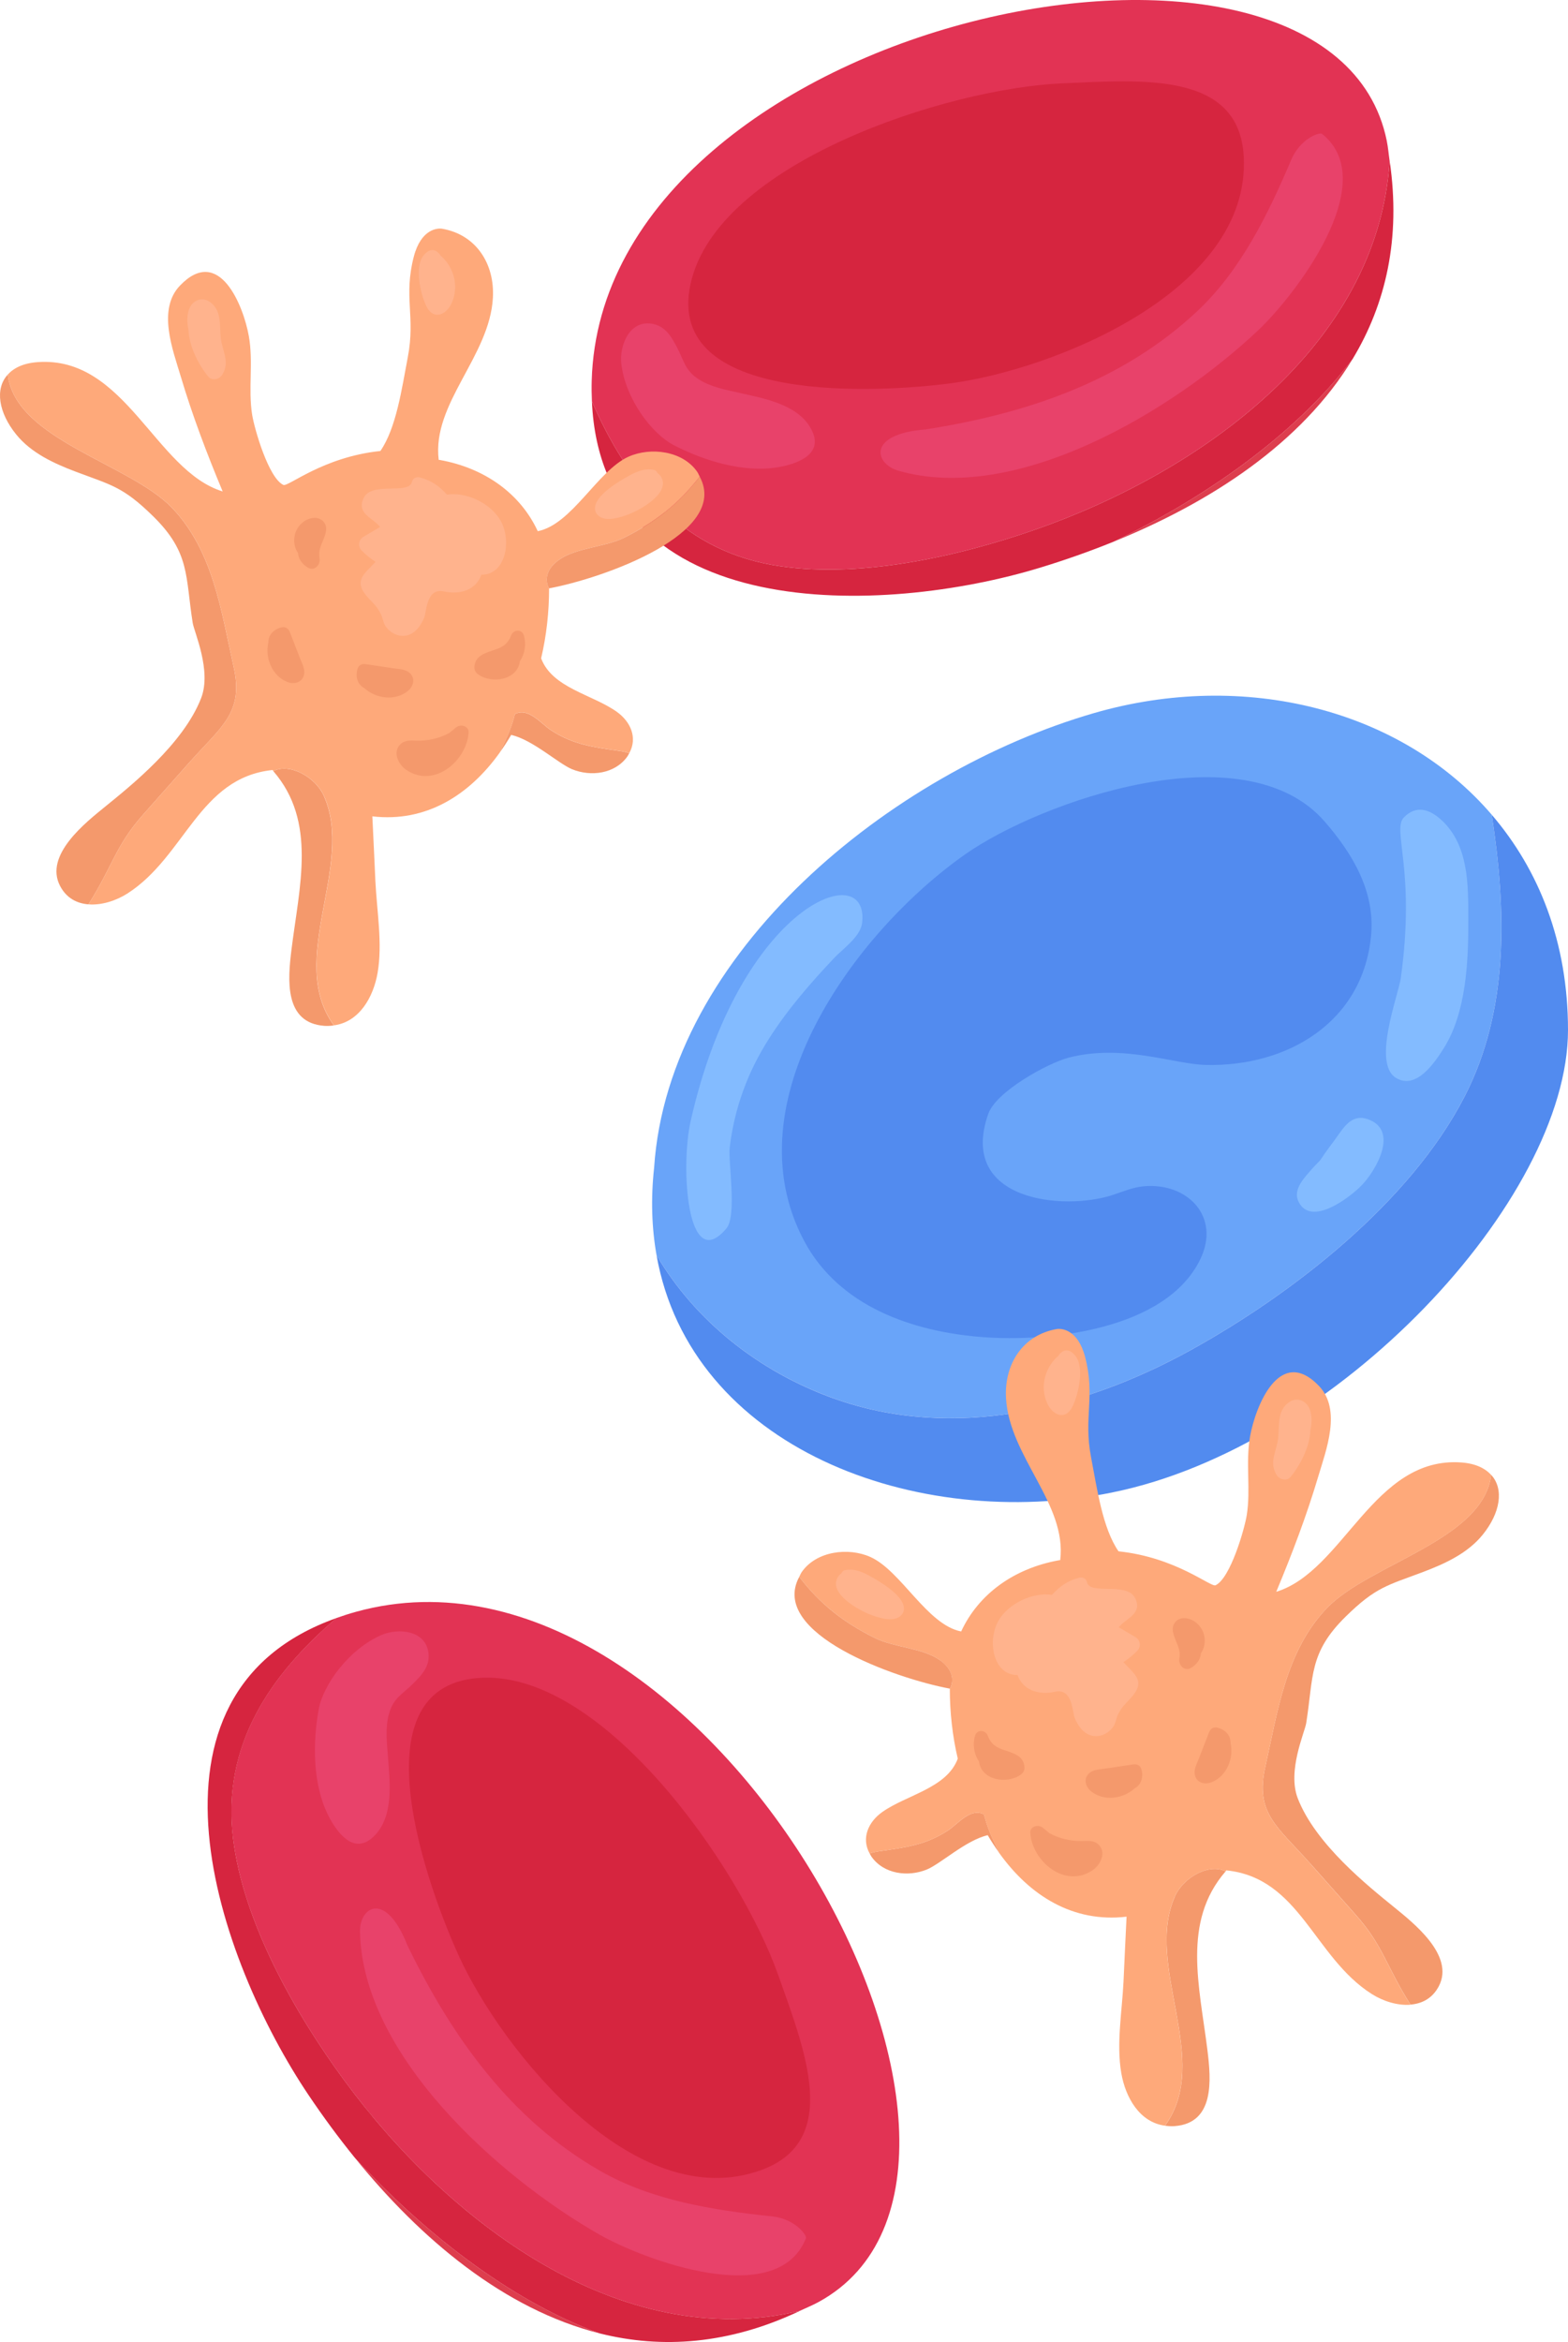 <?xml version="1.0" encoding="UTF-8"?><svg id="_Слой_2" xmlns="http://www.w3.org/2000/svg" width="514.47" height="768" viewBox="0 0 514.47 768"><defs><style>.cls-1{fill:#fea97a;}.cls-1,.cls-2,.cls-3,.cls-4,.cls-5,.cls-6,.cls-7,.cls-8,.cls-9,.cls-10{stroke-width:0px;}.cls-2{fill:#dd3e4e;}.cls-3{fill:#e23354;}.cls-4{fill:#e8426a;}.cls-5{fill:#69a4f9;}.cls-6{fill:#83bbff;}.cls-7{fill:#ffb38d;}.cls-8{fill:#d6253f;}.cls-9{fill:#f4996c;}.cls-10{fill:#528bef;}</style></defs><g id="_Слой_1-2"><path class="cls-2" d="M196.75,765.17c-30.02-10.92-58.9-34.18-80.41-57.68,21.75,26.86,49.15,49.82,80.41,57.68Z"/><path class="cls-3" d="M76.46,602.82c3.36,27.58,20.31,57.32,36.37,79.22,33.82,46.13,90.46,89.81,149.57,75.76,2.03-.96,4.04-1.75,6.08-2.86,80.37-43.65-36.32-258.16-151.6-226.41-2.25.62-4.38,1.31-6.45,2.04-21.61,18.49-37.72,41.58-33.98,72.24Z"/><path class="cls-8" d="M262.41,757.8c-59.12,14.04-115.76-29.63-149.57-75.76-16.06-21.9-33.01-51.64-36.37-79.22-3.73-30.66,12.37-53.75,33.98-72.24-69.63,24.66-39.09,112.11-9.1,156.61,4.64,6.89,9.65,13.71,15,20.31,21.5,23.49,50.39,46.76,80.41,57.68,20.39,5.12,42.44,3.63,65.65-7.37Z"/><path class="cls-8" d="M255.34,647.69c-12.55-35.55-57.99-100.71-98.57-97.43-40.88,3.3-15.67,70.49-6.19,91.2,14.09,30.8,57.66,85.28,99.19,70.15,26.4-9.62,14.21-39.46,5.58-63.92Z"/><path class="cls-4" d="M127.31,576.3c-.35-4.5-.95-9.69.27-14.14,1.48-5.41,4.39-6.5,7.95-10.04,2.65-2.63,5.37-5.43,5.1-9.53-.53-8.03-9.94-8.87-15.58-6.39-10.71,4.72-19.01,16.35-20.46,24.23-2.01,10.94-2.04,24.6,3.05,34.77,2.84,5.68,8.28,13.05,14.62,7.36,7.07-6.35,5.69-17.91,5.04-26.25Z"/><path class="cls-4" d="M264.44,733.97c.37-.93-3.56-6.37-11.11-7.16-19.58-2.06-39.52-5.27-56.35-14.89-29.39-16.79-48.73-43.96-63.3-73.97-7.13-18.13-15.7-12.6-15.56-4.59.68,40.44,45.29,80.48,78.63,99.46,14.19,8.07,58.29,24.85,67.69,1.15Z"/><path class="cls-2" d="M443.79,117.73c-19.22,25.51-49.92,46.33-78.68,60.01,32.05-12.94,62.02-32.43,78.68-60.01Z"/><path class="cls-3" d="M253.34,185.25c27.36,4.86,60.76-2.65,86.4-11.6,54.01-18.84,112.34-60.23,116.21-120.86-.33-2.22-.49-4.37-.95-6.65C436.77-43.49,197.5,5.34,194.14,124.86c-.06,2.33-.03,4.57.07,6.76,11.35,26.07,28.72,48.23,59.13,53.63Z"/><path class="cls-8" d="M455.95,52.79c-3.87,60.64-62.2,102.02-116.21,120.86-25.64,8.95-59.04,16.46-86.4,11.6-30.41-5.4-47.78-27.56-59.13-53.63,3.21,73.8,95.76,70.18,147.1,54.52,7.94-2.42,15.93-5.22,23.81-8.4,28.76-13.69,59.45-34.51,78.68-60.01,10.87-18,15.89-39.52,12.16-64.94Z"/><path class="cls-8" d="M348.59,27.33c-37.67,1.59-113.27,25.99-122.01,65.75-8.81,40.06,62.82,35.61,85.4,32.61,33.57-4.46,98.42-30.19,96.1-74.32-1.48-28.06-33.57-25.14-59.49-24.04Z"/><path class="cls-4" d="M242.87,128.88c-4.4-.98-9.54-1.92-13.45-4.39-4.74-3-4.93-6.1-7.27-10.54-1.74-3.3-3.62-6.72-7.62-7.66-7.83-1.84-11.39,6.91-10.67,13.03,1.38,11.62,10.07,22.96,17.19,26.65,9.88,5.12,22.93,9.15,34.14,7.26,6.26-1.06,14.9-4.09,11.31-11.83-4-8.62-15.46-10.68-23.63-12.5Z"/><path class="cls-4" d="M433.76,43.88c-.79-.63-7.13,1.54-10.1,8.52-7.7,18.12-16.61,36.25-30.72,49.53-24.65,23.19-56.3,33.74-89.25,38.89-19.42,1.52-16.64,11.33-8.94,13.54,38.87,11.18,90.21-19.76,118.11-46.09,11.87-11.2,40.82-48.47,20.9-64.39Z"/><path class="cls-5" d="M273.46,458.54c39.17,14.07,81.73,3.78,117.1-15.75,33.44-18.46,71.99-48.37,89.93-83.13,14.73-28.55,13.77-61.08,8.96-92.49-29.57-34.49-81.02-47.67-130.6-33.3-66.43,19.26-139.56,78.44-144.23,149.03-1.12,10.26-.78,19.84.8,28.72,12.71,21.54,33.5,38.09,58.04,46.91Z"/><path class="cls-10" d="M364.94,489.41c73.75-14.92,149.53-95.99,149.53-151.63,0-28.87-9.57-52.59-25.02-70.6,4.81,31.41,5.77,63.94-8.96,92.49-17.94,34.76-56.49,64.67-89.93,83.13-35.37,19.53-77.94,29.82-117.1,15.75-24.53-8.82-45.32-25.37-58.04-46.91,11.16,62.94,84.83,90.86,149.52,77.78Z"/><path class="cls-10" d="M350.61,346.84c17.74-4.62,34.43,2.12,44.99,2.38,26.64.65,51.68-13.92,54.27-42.6,1.31-14.51-6.24-26.84-15.22-37.19-26.31-30.31-93.23-6.63-117.93,10.7-35.99,25.25-77.16,81.12-52.9,126.75,11.4,21.45,35.35,29.76,58.3,31.57,22,1.73,60.45-2.29,71.69-25.49,6.76-13.95-4.1-25.11-18.28-23.97-3.75.3-6.86,1.7-10.43,2.87-16.01,5.27-50.94,2.1-40.84-26.61,2.58-7.33,19.53-16.63,26.35-18.41Z"/><path class="cls-6" d="M226.6,367.66c-3.35,14.87-1.29,50.65,11.76,35.15,3.48-4.13.53-22,1.06-26.48,1.56-13.05,5.96-24.96,13.08-36.03,6.15-9.57,13.55-18.1,21.37-26.33,2.63-2.76,8.42-6.83,8.97-11.19,2.79-21.93-40.16-6.52-56.24,64.88Z"/><path class="cls-6" d="M473.03,268.99c-3.8-3.54-8.29-5.17-12.4-.95-4.02,4.13,3.94,17.08-1.02,52.69-.79,5.64-9.54,28.04-1.5,32.79,6.65,3.93,12.66-5.14,15.58-9.75,7.48-11.85,8.11-28.74,8.07-42.34-.03-11.08.23-24.08-8.72-32.44Z"/><path class="cls-6" d="M448.6,366.96c-4.47-1.5-7.07,1.74-9.37,5.03-1.81,2.59-4.12,5.49-6.08,8.51-.84.91-1.75,1.76-2.55,2.68-2.36,2.74-6.5,6.72-4.6,10.76,4.09,8.71,17.2-1.49,20.9-5.38,4.75-5,12.24-18.08,1.71-21.61Z"/><path class="cls-9" d="M61.91,250.27c10.65-12.01,18.15-16.41,14.76-31.56-4.07-18.18-6.72-38.16-20.31-52.26-14-14.52-51.32-22.26-53.81-43.62-4.3,4.66-3.01,12.5,2.74,19.61,4.93,6.11,12.39,9.53,19.56,12.24,11.68,4.41,15.49,4.89,25.41,14.63,12.17,11.94,10.53,19.66,12.97,34.97.49,3.04,6.24,15.61,2.78,24.6-5.82,15.11-23.37,29.01-31.41,35.56-6.37,5.19-20.24,15.94-14.87,26.12,2.12,4.02,5.56,5.7,9.29,6,8.06-12.79,8.88-19.21,17.94-29.43,4.98-5.62,9.97-11.25,14.95-16.87Z"/><path class="cls-9" d="M106.28,261.02c-2.81-6.28-11.27-10.89-16.61-8.15,14.37,16.57,8.53,37.75,5.95,58.66-1.19,9.61-2.45,23.91,10.79,24.87,1.11.08,2.13,0,3.13-.14-15.65-21.55,6.94-52.41-3.27-75.23Z"/><path class="cls-9" d="M180.85,239.51c-3.3-2.14-7.5-7.69-11.93-5.31-.94,3.87-2.19,6.82-4.95,12.57,1.32-1.85,2.58-3.76,3.75-5.77,7.08,1.59,15.52,9.44,20.02,11.27,6.1,2.47,14,1.55,18.1-4.19.26-.36.42-.73.62-1.1-.98-.32-2.02-.56-3.07-.71-8.46-1.23-15.14-1.96-22.53-6.76Z"/><path class="cls-1" d="M183.29,183.67c5.74-4.15,15.14-4.16,21.58-7.39,10.12-5.07,17.69-10.92,24.62-19.9.02-.03.07-.02.1-.05-.29-.54-.46-1.06-.83-1.61-4.79-6.92-15.31-8.18-22.51-4.97-10.11,4.51-18.6,22.26-29.81,24.44-5.71-12.32-17.4-20.71-32.1-23.35-.13-.02-.27-.01-.4-.04-2.26-18.48,16.68-33.86,17.78-53.1.64-11.17-5.47-20.75-16.65-22.69-1.45-.25-6.9,0-9.29,9.12-3.44,13.17.59,19.65-1.98,33.02-1.98,10.31-3.75,23.15-8.99,30.74-18.85,1.96-30.29,11.85-31.83,11.13-4.85-2.26-9.49-18.32-10.25-23.03-1.34-8.39.43-17.19-1.07-25.71-1.74-9.86-9.69-30.06-22.59-16.65-7.54,7.84-2.37,21.07.21,29.73,3.81,12.81,8.6,25.4,13.78,37.8-22.16-6.81-31.92-44.51-60.73-42.41-4.66.34-7.77,1.89-9.78,4.07,2.49,21.37,39.81,29.11,53.81,43.62,13.59,14.09,16.24,34.07,20.31,52.26,3.39,15.15-4.11,19.55-14.76,31.56-4.99,5.62-9.97,11.24-14.95,16.87-9.06,10.22-9.89,16.65-17.94,29.43,4.34.35,9.08-1.21,12.71-3.51,19.06-12.13,23.53-38.06,47.71-40.54.1.11.15.24.25.35,5.33-2.74,13.79,1.87,16.61,8.15,10.21,22.82-12.38,53.68,3.27,75.23,8.36-1.12,12.95-9.27,14.33-17.25,1.66-9.59-.26-20.3-.73-29.98-.35-7.09-.62-14.2-1-21.31,17.59,2.06,31.82-6.93,41.82-20.94,2.77-5.75,4.02-8.7,4.95-12.57,4.43-2.38,8.63,3.17,11.93,5.31,7.4,4.8,14.07,5.53,22.53,6.76,1.05.15,2.09.39,3.07.71,2.77-5,.48-10.32-4.16-13.6-8.01-5.66-21.15-7.79-24.76-17.49,1.78-7.55,2.6-15.29,2.61-22.87-1.51-2.8-.92-6.41,3.14-9.34Z"/><path class="cls-9" d="M229.59,156.33s-.08.02-.1.05c-6.92,8.98-14.49,14.83-24.62,19.9-6.45,3.23-15.84,3.24-21.58,7.39-4.06,2.93-4.65,6.54-3.14,9.34,0-.02,0-.05,0-.07,17.85-3.32,59.4-18.02,49.44-36.61Z"/><path class="cls-9" d="M98.45,215.91c-1.12-2.89-2.25-5.78-3.37-8.68-.44-1.13-1.42-1.79-2.66-1.51-2.57.58-4.45,2.52-4.37,5-1.16,5.01,1.24,10.96,6.22,12.91,2.33.91,4.99.17,5.51-2.51.34-1.76-.72-3.65-1.33-5.22Z"/><path class="cls-9" d="M129.14,219.16c-3.07-.46-6.14-.92-9.2-1.38-1.2-.18-2.26.34-2.63,1.56-.77,2.52-.02,5.12,2.17,6.27,3.78,3.49,10.13,4.36,14.29,1.02,1.95-1.57,2.62-4.25.56-6.03-1.36-1.17-3.52-1.19-5.19-1.44Z"/><path class="cls-9" d="M149.59,238.58c-.71.6-1.44,1.18-2.16,1.77-3.23,1.78-7.11,2.64-10.74,2.54-1.97-.05-3.82-.28-5.34,1.2-2.62,2.55-.67,6.57,1.89,8.33,9.1,6.26,19.84-2.86,20.52-12.12.17-2.28-2.69-2.98-4.16-1.72Z"/><path class="cls-9" d="M106.54,171.61c-1.44-2.42-4.62-2.06-6.63-.73-3.74,2.47-4.29,7.38-2.12,10.5.12,1.83,1.19,3.52,3.19,4.74,2.14,1.3,4.21-.84,3.87-2.97-.53-3.27.92-4.83,1.8-7.7.39-1.25.62-2.61-.11-3.83Z"/><path class="cls-9" d="M171.87,208.36c-.64-2.17-3.43-1.93-4.16,0-1.69,4.45-5.07,4.3-8.69,5.93-1.78.8-3.03,1.95-3.32,3.94-.19,1.25.16,2.17,1.18,2.91,4.46,3.21,12.93,1.9,13.69-4.3,1.64-2.42,2.17-5.55,1.3-8.49Z"/><path class="cls-7" d="M164.2,170.66c-3.16-5.53-11.09-9.45-17.56-8.47-2.46-2.75-5.19-4.72-9.02-5.66-.97-.24-2.23.31-2.43,1.38-.86,4.56-13.22-.19-15.87,5.4-2.46,5.19,3.1,6.51,5.41,9.5-1.85,1.08-3.7,2.15-5.53,3.26-1.56.94-1.85,3.12-.57,4.43,1.48,1.51,2.98,2.68,4.58,3.75-3.75,4.09-7.64,6.26-2.2,12.01,1.65,1.75,2.91,2.87,4.04,5.3.63,1.37.7,2.87,1.67,4.11,1.57,2.03,4.14,3.27,6.75,2.7,2.84-.62,4.64-3.29,5.7-5.78.79-1.85.64-9.59,6.13-8.71,5.67,1.33,10.87-.42,12.64-5.42,7.95.13,10.08-11.12,6.27-17.8Z"/><path class="cls-7" d="M144.89,84.09c-.06-.06-.14-.05-.21-.1-1.24-2.03-3.31-3.05-5.6-.35-3.23,3.79-1.11,12.66.71,16.57,2.31,4.96,6.66,3.19,8.49-1,2.29-5.24.74-11.31-3.39-15.11Z"/><path class="cls-7" d="M216.97,156.49c-.33-.61-.77-1.03-1.24-1.35-.18-.49-.62-.94-1.11-1.04-3.34-.7-6.18.74-9.06,2.37-3.05,1.74-7.63,4.61-9.54,7.69-1.17,1.87-1.22,4.03.84,5.32,2.53,1.58,6.87.14,9.38-.82,3.72-1.42,13.68-6.8,10.74-12.17Z"/><path class="cls-7" d="M72.42,110.72c-.43-4.08.39-8.98-3.56-11.71-2.6-1.79-5.55-.58-6.72,2.16-.82,1.93-.86,4.51-.3,6.92.2,5.59,3.37,11.6,6.5,15.42,1.24,1.51,3.65.86,4.56-.59,2.68-4.27,0-7.76-.48-12.2Z"/><path class="cls-9" d="M429.88,611.08c-10.65-12.01-18.15-16.41-14.76-31.56,4.07-18.18,6.72-38.16,20.31-52.26,14-14.52,51.32-22.26,53.82-43.63,4.3,4.66,3.01,12.5-2.74,19.61-4.93,6.11-12.39,9.53-19.56,12.24-11.68,4.41-15.49,4.89-25.41,14.63-12.17,11.94-10.52,19.66-12.97,34.97-.49,3.04-6.24,15.61-2.78,24.6,5.82,15.11,23.37,29.01,31.41,35.56,6.37,5.19,20.24,15.94,14.87,26.12-2.12,4.02-5.56,5.7-9.29,6-8.06-12.79-8.88-19.21-17.94-29.43-4.99-5.62-9.97-11.25-14.96-16.87Z"/><path class="cls-9" d="M385.51,621.83c2.81-6.28,11.27-10.89,16.61-8.15-14.37,16.57-8.53,37.75-5.95,58.66,1.19,9.61,2.45,23.91-10.79,24.87-1.11.08-2.13,0-3.13-.14,15.65-21.55-6.95-52.41,3.27-75.23Z"/><path class="cls-9" d="M310.95,600.32c3.3-2.14,7.5-7.69,11.93-5.31.94,3.87,2.19,6.82,4.95,12.57-1.32-1.85-2.58-3.76-3.75-5.77-7.08,1.59-15.51,9.44-20.02,11.27-6.1,2.47-14,1.55-18.1-4.19-.26-.36-.42-.73-.62-1.1.98-.32,2.02-.56,3.07-.71,8.46-1.23,15.14-1.96,22.53-6.76Z"/><path class="cls-1" d="M308.51,544.48c-5.74-4.15-15.14-4.16-21.58-7.39-10.12-5.07-17.69-10.92-24.62-19.9-.02-.03-.07-.02-.1-.05.29-.54.46-1.06.83-1.61,4.79-6.92,15.31-8.18,22.51-4.97,10.11,4.51,18.6,22.26,29.81,24.44,5.71-12.32,17.4-20.71,32.1-23.35.13-.02.27-.01.4-.04,2.26-18.48-16.68-33.86-17.78-53.09-.64-11.17,5.47-20.75,16.65-22.69,1.45-.25,6.9,0,9.29,9.13,3.44,13.17-.59,19.65,1.98,33.02,1.98,10.31,3.75,23.15,8.99,30.74,18.85,1.96,30.29,11.85,31.83,11.13,4.85-2.26,9.49-18.32,10.25-23.03,1.34-8.39-.43-17.19,1.07-25.71,1.74-9.86,9.69-30.06,22.59-16.65,7.54,7.84,2.37,21.07-.21,29.73-3.81,12.81-8.6,25.4-13.78,37.8,22.16-6.81,31.92-44.51,60.73-42.41,4.66.34,7.77,1.89,9.78,4.07-2.49,21.37-39.82,29.11-53.82,43.63-13.59,14.09-16.24,34.07-20.31,52.26-3.39,15.15,4.11,19.55,14.76,31.56,4.99,5.62,9.97,11.24,14.96,16.87,9.06,10.22,9.88,16.65,17.94,29.43-4.34.34-9.08-1.21-12.71-3.52-19.06-12.13-23.53-38.06-47.71-40.54-.1.11-.15.24-.25.35-5.33-2.74-13.79,1.87-16.61,8.15-10.21,22.82,12.38,53.68-3.27,75.23-8.36-1.12-12.95-9.27-14.33-17.25-1.66-9.59.26-20.3.73-29.98.35-7.09.62-14.2,1-21.31-17.59,2.06-31.82-6.93-41.82-20.94-2.77-5.75-4.02-8.7-4.95-12.57-4.43-2.38-8.63,3.17-11.93,5.31-7.4,4.8-14.07,5.53-22.53,6.76-1.05.15-2.09.39-3.07.71-2.77-5-.48-10.32,4.16-13.6,8.01-5.66,21.15-7.79,24.76-17.49-1.78-7.55-2.6-15.29-2.61-22.87,1.5-2.8.91-6.41-3.14-9.34Z"/><path class="cls-9" d="M262.21,517.14s.08.02.1.05c6.92,8.98,14.49,14.83,24.62,19.9,6.45,3.23,15.84,3.24,21.58,7.39,4.06,2.93,4.65,6.55,3.14,9.34,0-.02,0-.05,0-.07-17.85-3.32-59.4-18.02-49.44-36.61Z"/><path class="cls-9" d="M393.34,576.72c1.12-2.89,2.25-5.78,3.37-8.68.44-1.13,1.42-1.79,2.66-1.51,2.57.58,4.45,2.52,4.37,5,1.16,5.01-1.24,10.96-6.22,12.91-2.33.91-4.99.17-5.51-2.51-.34-1.76.72-3.65,1.33-5.22Z"/><path class="cls-9" d="M362.65,579.97c3.07-.46,6.14-.92,9.2-1.38,1.2-.18,2.26.34,2.63,1.56.77,2.52.02,5.12-2.17,6.27-3.78,3.49-10.13,4.36-14.29,1.02-1.95-1.57-2.62-4.25-.56-6.03,1.35-1.17,3.52-1.19,5.19-1.44Z"/><path class="cls-9" d="M342.2,599.4c.71.6,1.44,1.18,2.16,1.77,3.23,1.78,7.11,2.64,10.75,2.54,1.97-.05,3.82-.28,5.34,1.2,2.62,2.55.67,6.57-1.89,8.33-9.1,6.26-19.84-2.86-20.52-12.12-.17-2.28,2.69-2.98,4.16-1.72Z"/><path class="cls-9" d="M385.26,532.42c1.44-2.42,4.62-2.06,6.63-.73,3.74,2.47,4.29,7.38,2.12,10.5-.12,1.83-1.19,3.52-3.19,4.74-2.14,1.3-4.21-.84-3.87-2.97.53-3.27-.92-4.83-1.8-7.7-.39-1.25-.62-2.61.11-3.83Z"/><path class="cls-9" d="M319.92,569.17c.64-2.17,3.43-1.92,4.16,0,1.69,4.45,5.07,4.3,8.69,5.93,1.78.8,3.02,1.95,3.32,3.94.19,1.25-.16,2.17-1.18,2.91-4.46,3.21-12.93,1.9-13.69-4.3-1.64-2.42-2.17-5.55-1.3-8.49Z"/><path class="cls-7" d="M327.6,531.48c3.16-5.53,11.09-9.45,17.56-8.47,2.46-2.75,5.19-4.72,9.02-5.66.97-.24,2.23.31,2.43,1.38.86,4.56,13.22-.19,15.87,5.4,2.46,5.19-3.1,6.51-5.41,9.5,1.85,1.08,3.7,2.15,5.53,3.26,1.56.95,1.85,3.12.57,4.43-1.48,1.51-2.98,2.68-4.58,3.75,3.75,4.09,7.64,6.26,2.2,12.01-1.65,1.75-2.91,2.87-4.04,5.3-.63,1.37-.7,2.87-1.67,4.11-1.57,2.03-4.14,3.27-6.75,2.7-2.84-.62-4.64-3.29-5.7-5.78-.79-1.85-.64-9.59-6.13-8.71-5.67,1.33-10.87-.42-12.63-5.42-7.95.13-10.08-11.12-6.27-17.8Z"/><path class="cls-7" d="M346.91,444.9c.06-.06.14-.05.21-.1,1.24-2.03,3.31-3.05,5.6-.35,3.23,3.79,1.11,12.66-.71,16.57-2.31,4.96-6.66,3.19-8.49-1-2.29-5.24-.74-11.31,3.39-15.12Z"/><path class="cls-7" d="M274.83,517.3c.33-.61.77-1.03,1.24-1.35.18-.49.62-.94,1.11-1.04,3.34-.7,6.18.74,9.06,2.37,3.05,1.74,7.63,4.61,9.54,7.69,1.17,1.87,1.22,4.03-.84,5.32-2.53,1.58-6.87.14-9.38-.82-3.72-1.42-13.68-6.8-10.74-12.17Z"/><path class="cls-7" d="M419.38,471.53c.43-4.08-.39-8.98,3.56-11.71,2.6-1.79,5.55-.58,6.72,2.16.82,1.93.86,4.51.3,6.92-.2,5.59-3.37,11.6-6.5,15.42-1.24,1.51-3.65.86-4.56-.59-2.68-4.27,0-7.76.48-12.2Z"/></g></svg>